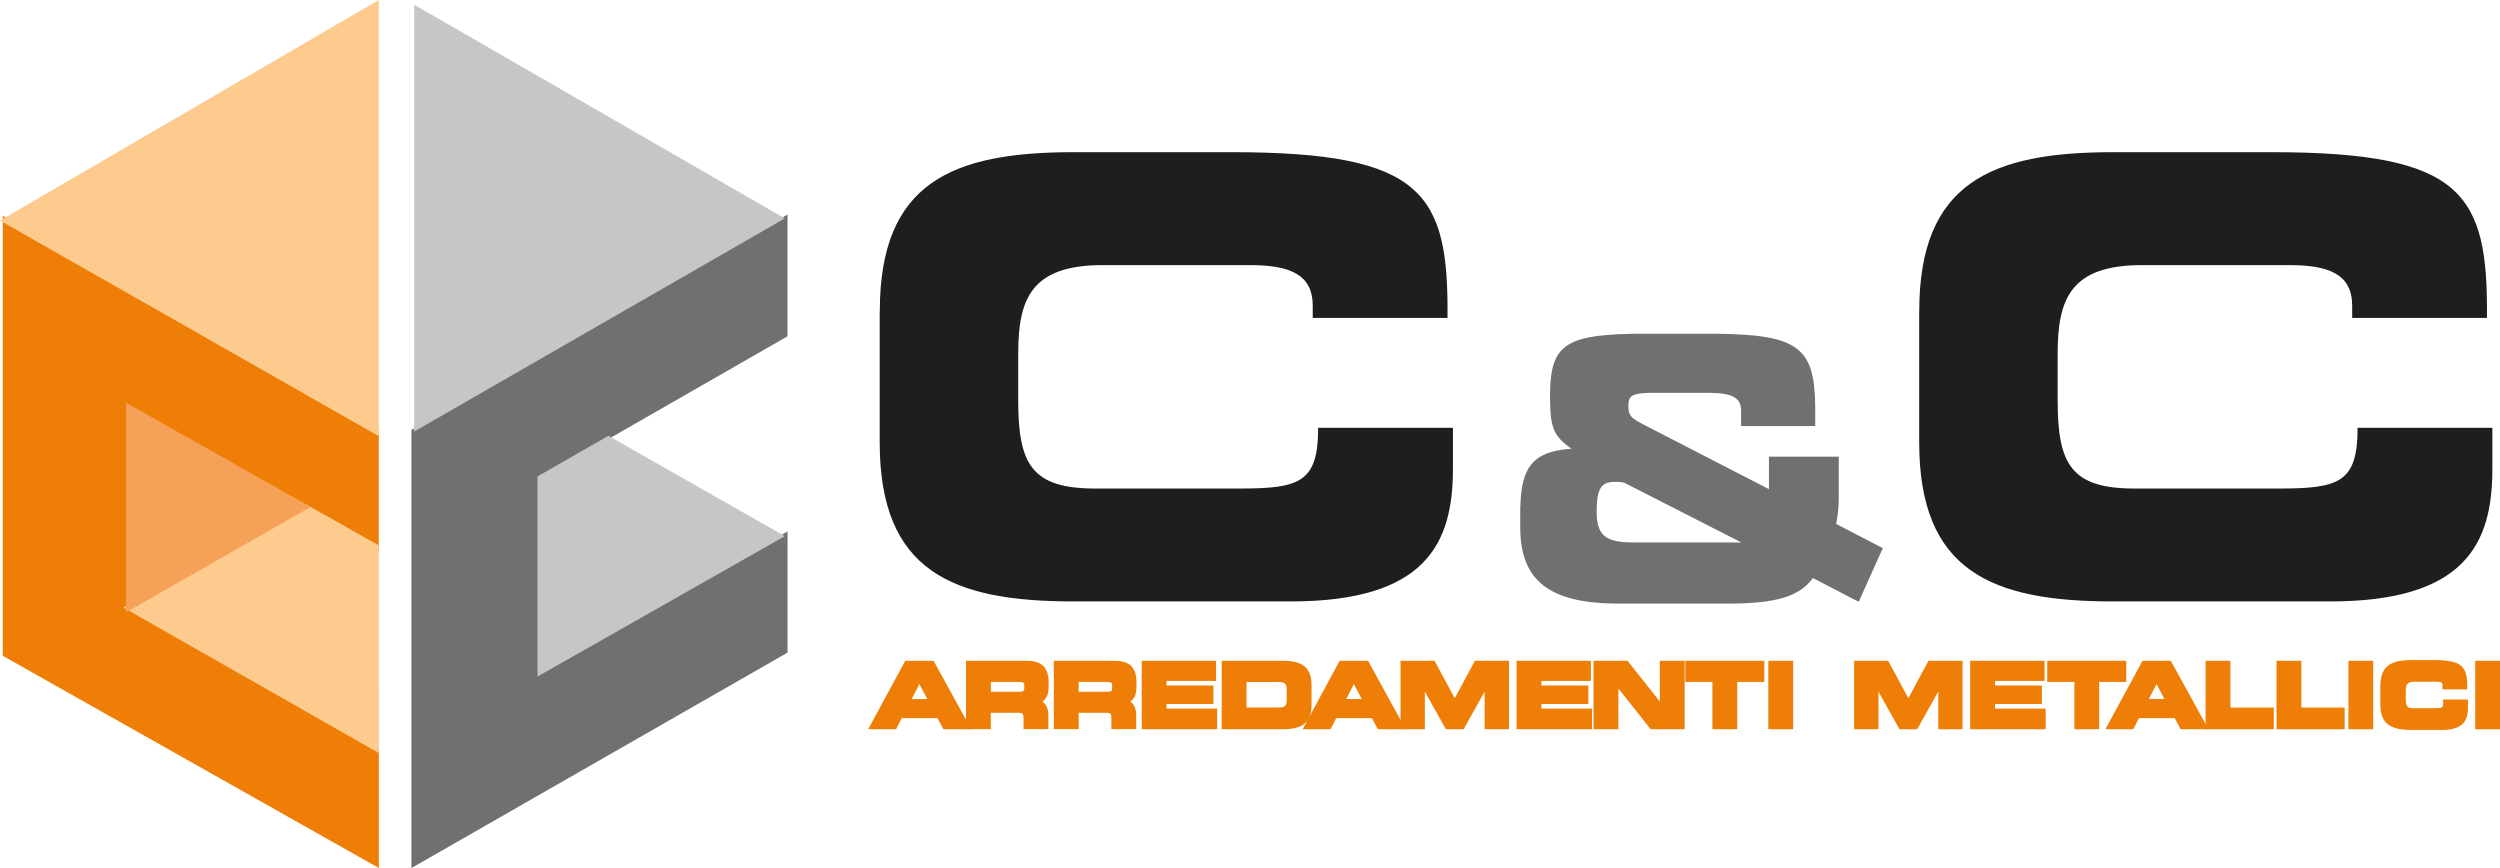 <?xml version="1.0" encoding="UTF-8"?>
<svg width="201.604px" height="70px" viewBox="0 0 201.604 70" version="1.1" xmlns="http://www.w3.org/2000/svg" xmlns:xlink="http://www.w3.org/1999/xlink">
    <title>logo-c&amp;c</title>
    <g id="Symbols" stroke="none" stroke-width="1" fill="none" fill-rule="evenodd">
        <g id="header" transform="translate(-739, -20)">
            <g id="logo-c&amp;c" transform="translate(739, 20)">
                <path d="M73.129,53.51 L75.153,53.51 L77.943,58.583 L76.214,58.583 L75.732,57.687 L72.581,57.687 L72.126,58.583 L70.388,58.583 L73.134,53.51 L73.129,53.51 Z M73.156,56.595 L75.148,56.595 L74.137,54.687 L73.156,56.595 Z" id="Fill-1" fill="#EE7E05"></path>
                <path d="M73.001,53.287 L75.285,53.287 L78.32,58.806 L76.081,58.806 L75.599,57.91 L72.717,57.91 L72.263,58.806 L70.014,58.806 L73.001,53.287 Z M75.021,53.733 L73.266,53.733 L70.761,58.36 L71.989,58.36 L72.444,57.464 L75.866,57.464 L76.347,58.36 L77.566,58.36 L75.021,53.733 Z M72.791,56.817 L74.133,54.205 L75.519,56.817 L72.791,56.817 Z M74.139,55.168 L73.521,56.372 L74.778,56.372 L74.139,55.168 Z" id="Stroke-2" fill="#EE7E05" fill-rule="nonzero"></path>
                <g id="Group-76">
                    <path d="M78.122,53.51 L82.816,53.51 C84.015,53.51 84.336,54.107 84.336,55.017 L84.336,55.338 C84.336,56.02 84.18,56.416 83.466,56.586 L83.466,56.599 C83.93,56.684 84.318,56.884 84.318,57.718 L84.318,58.578 L82.762,58.578 L82.762,57.968 C82.762,57.437 82.606,57.259 82.125,57.259 L79.677,57.259 L79.677,58.574 L78.122,58.574 L78.122,53.501 L78.122,53.51 Z M79.677,56.006 L82.25,56.006 C82.669,56.006 82.825,55.837 82.825,55.471 L82.825,55.306 C82.825,54.856 82.602,54.771 82.111,54.771 L79.682,54.771 L79.682,56.006 L79.677,56.006 Z" id="Fill-3" fill="#EE7E05"></path>
                    <path d="M82.816,53.287 C84.044,53.287 84.559,53.875 84.559,55.017 L84.559,55.338 C84.559,55.926 84.43,56.314 84.094,56.558 L84.058,56.582 C84.36,56.779 84.521,57.105 84.539,57.619 L84.541,57.718 L84.541,58.801 L82.539,58.801 L82.539,57.968 L82.537,57.842 C82.522,57.538 82.436,57.482 82.125,57.482 L79.9,57.481 L79.9,58.797 L77.899,58.797 L77.899,53.287 L82.816,53.287 Z M82.816,53.733 L78.345,53.732 L78.345,58.35 L79.455,58.35 L79.455,57.036 L82.125,57.036 C82.733,57.036 82.985,57.317 82.985,57.968 L82.985,58.355 L84.095,58.355 L84.095,57.718 C84.095,57.133 83.927,56.926 83.493,56.832 L83.426,56.818 L83.244,56.785 L83.244,56.41 L83.415,56.369 C83.963,56.239 84.113,55.998 84.113,55.338 L84.113,55.017 C84.113,54.109 83.784,53.733 82.816,53.733 Z M82.111,54.549 C82.758,54.549 83.047,54.74 83.047,55.306 L83.047,55.471 C83.047,55.971 82.78,56.229 82.25,56.229 L79.459,56.229 L79.459,54.549 L82.111,54.549 Z M82.111,54.994 L79.905,54.994 L79.905,55.783 L82.25,55.783 C82.537,55.783 82.602,55.721 82.602,55.471 L82.602,55.306 C82.602,55.035 82.541,54.994 82.111,54.994 Z" id="Stroke-5" fill="#EE7E05" fill-rule="nonzero"></path>
                    <path d="M85.205,53.51 L89.903,53.51 C91.102,53.51 91.423,54.107 91.423,55.017 L91.423,55.338 C91.423,56.02 91.267,56.416 90.554,56.586 L90.554,56.599 C91.018,56.684 91.401,56.884 91.401,57.718 L91.401,58.578 L89.845,58.578 L89.845,57.968 C89.845,57.437 89.694,57.259 89.208,57.259 L86.761,57.259 L86.761,58.574 L85.205,58.574 L85.205,53.501 L85.205,53.51 Z M86.761,56.006 L89.333,56.006 C89.752,56.006 89.908,55.837 89.908,55.471 L89.908,55.306 C89.908,54.856 89.685,54.771 89.195,54.771 L86.761,54.771 L86.761,56.006 L86.761,56.006 Z" id="Fill-7" fill="#EE7E05"></path>
                    <path d="M89.903,53.287 C91.132,53.287 91.646,53.875 91.646,55.017 L91.646,55.338 C91.646,55.926 91.517,56.314 91.182,56.558 L91.146,56.582 C91.445,56.778 91.605,57.104 91.622,57.619 L91.624,57.718 L91.624,58.801 L89.623,58.801 L89.623,57.968 C89.623,57.551 89.561,57.482 89.208,57.482 L86.983,57.481 L86.984,58.797 L84.982,58.797 L84.982,53.287 L89.903,53.287 Z M89.903,53.733 L85.427,53.732 L85.427,58.35 L86.537,58.35 L86.538,57.036 L89.208,57.036 C89.82,57.036 90.068,57.315 90.068,57.968 L90.068,58.355 L91.178,58.355 L91.178,57.718 C91.178,57.132 91.012,56.926 90.581,56.832 L90.514,56.818 L90.331,56.785 L90.331,56.41 L90.503,56.369 C91.027,56.244 91.187,56.019 91.2,55.421 L91.201,55.017 C91.201,54.109 90.871,53.733 89.903,53.733 Z M89.195,54.549 C89.841,54.549 90.131,54.74 90.131,55.306 L90.131,55.471 C90.131,55.971 89.863,56.229 89.333,56.229 L86.538,56.229 L86.538,54.549 L89.195,54.549 Z M89.195,54.994 L86.983,54.994 L86.983,55.783 L89.333,55.783 C89.621,55.783 89.685,55.721 89.685,55.471 L89.685,55.306 C89.685,55.035 89.624,54.994 89.195,54.994 Z" id="Stroke-9" fill="#EE7E05" fill-rule="nonzero"></path>
                    <polygon id="Fill-11" fill="#EE7E05" points="92.293 53.51 97.842 53.51 97.842 54.687 93.848 54.687 93.848 55.502 97.629 55.502 97.629 56.55 93.848 56.55 93.848 57.366 97.932 57.366 97.932 58.583 92.293 58.583"></polygon>
                    <path d="M98.065,53.287 L92.07,53.287 L92.07,58.806 L98.155,58.806 L98.155,57.143 L94.071,57.142 L94.071,56.772 L97.851,56.773 L97.851,55.28 L94.071,55.279 L94.071,54.909 L98.065,54.91 L98.065,53.287 Z M97.62,53.732 L97.62,54.463 L93.626,54.464 L93.626,55.725 L97.406,55.725 L97.406,56.327 L93.626,56.327 L93.626,57.589 L97.709,57.588 L97.709,58.359 L92.516,58.359 L92.516,53.732 L97.62,53.732 Z" id="Stroke-13" fill="#EE7E05" fill-rule="nonzero"></path>
                    <path d="M98.743,53.51 L103.437,53.51 C104.993,53.51 105.541,54.023 105.541,55.275 L105.541,56.817 C105.541,58.075 104.993,58.583 103.437,58.583 L98.743,58.583 L98.743,53.51 Z M100.299,57.281 L103.062,57.281 C103.727,57.281 103.985,57.094 103.985,56.372 L103.985,55.685 C103.985,54.963 103.727,54.776 103.062,54.776 L100.299,54.776 L100.299,57.286 L100.299,57.281 Z" id="Fill-15" fill="#EE7E05"></path>
                    <path d="M103.437,53.287 C105.085,53.287 105.764,53.87 105.764,55.275 L105.764,56.817 C105.764,58.225 105.086,58.806 103.437,58.806 L98.52,58.806 L98.52,53.287 L103.437,53.287 Z M103.437,53.733 L98.966,53.732 L98.966,58.359 L103.437,58.36 C104.854,58.36 105.318,57.962 105.318,56.817 L105.318,55.275 C105.318,54.133 104.852,53.733 103.437,53.733 Z M103.062,54.553 C103.875,54.553 104.208,54.863 104.208,55.685 L104.208,56.372 C104.208,57.194 103.875,57.504 103.062,57.504 L100.076,57.504 L100.076,54.553 L103.062,54.553 Z M103.062,54.999 L100.522,54.998 L100.522,57.058 L103.062,57.058 C103.636,57.058 103.762,56.941 103.762,56.372 L103.762,55.685 C103.762,55.116 103.636,54.999 103.062,54.999 Z" id="Stroke-17" fill="#EE7E05" fill-rule="nonzero"></path>
                    <path d="M108.166,53.51 L110.19,53.51 L112.976,58.583 L111.247,58.583 L110.765,57.687 L107.614,57.687 L107.159,58.583 L105.421,58.583 L108.166,53.51 L108.166,53.51 Z M108.193,56.595 L110.186,56.595 L109.174,54.687 L108.193,56.595 Z" id="Fill-19" fill="#EE7E05"></path>
                    <path d="M108.034,53.287 L110.322,53.287 L113.353,58.806 L111.113,58.806 L110.632,57.909 L107.75,57.909 L107.296,58.806 L105.046,58.806 L108.034,53.287 Z M110.058,53.732 L108.299,53.732 L105.795,58.359 L107.022,58.359 L107.477,57.464 L110.899,57.464 L111.38,58.359 L112.599,58.359 L110.058,53.732 Z M107.828,56.817 L109.171,54.205 L110.556,56.817 L107.828,56.817 Z M109.177,55.168 L108.558,56.371 L109.815,56.371 L109.177,55.168 Z" id="Stroke-21" fill="#EE7E05" fill-rule="nonzero"></path>
                    <polygon id="Fill-23" fill="#EE7E05" points="113.164 53.51 115.553 53.51 117.314 56.777 119.074 53.51 121.464 53.51 121.464 58.583 119.948 58.583 119.948 54.941 119.935 54.941 117.898 58.583 116.73 58.583 114.693 54.941 114.679 54.941 114.679 58.583 113.164 58.583"></polygon>
                    <path d="M115.686,53.287 L112.941,53.287 L112.941,58.806 L114.902,58.806 L114.902,55.772 L116.599,58.806 L118.028,58.806 L119.725,55.772 L119.725,58.806 L121.687,58.806 L121.687,53.287 L118.941,53.287 L117.314,56.307 L115.686,53.287 Z M121.24,53.732 L121.24,58.359 L120.171,58.359 L120.171,54.718 L119.804,54.718 L117.767,58.359 L116.86,58.359 L114.823,54.718 L114.456,54.718 L114.456,58.359 L113.386,58.359 L113.386,53.732 L115.419,53.732 L117.314,57.247 L119.208,53.732 L121.24,53.732 Z" id="Stroke-25" fill="#EE7E05" fill-rule="nonzero"></path>
                    <polygon id="Fill-27" fill="#EE7E05" points="122.52 53.51 128.07 53.51 128.07 54.687 124.08 54.687 124.08 55.502 127.861 55.502 127.861 56.55 124.08 56.55 124.08 57.366 128.164 57.366 128.164 58.583 122.52 58.583"></polygon>
                    <path d="M128.293,53.287 L122.297,53.287 L122.297,58.806 L128.387,58.806 L128.387,57.143 L124.303,57.142 L124.303,56.772 L128.083,56.773 L128.083,55.28 L124.303,55.279 L124.303,54.909 L128.293,54.91 L128.293,53.287 Z M127.847,53.732 L127.847,54.463 L123.858,54.464 L123.858,55.725 L127.637,55.725 L127.637,56.327 L123.858,56.327 L123.858,57.589 L127.94,57.588 L127.94,58.359 L122.743,58.359 L122.743,53.732 L127.847,53.732 Z" id="Stroke-29" fill="#EE7E05" fill-rule="nonzero"></path>
                    <polygon id="Fill-31" fill="#EE7E05" points="128.73 53.51 131.141 53.51 134.061 57.196 134.075 57.196 134.075 53.51 135.63 53.51 135.63 58.583 133.223 58.583 130.299 54.901 130.285 54.901 130.285 58.583 128.73 58.583"></polygon>
                    <path d="M131.249,53.287 L128.507,53.287 L128.507,58.806 L130.508,58.806 L130.508,55.522 L133.115,58.806 L135.853,58.806 L135.853,53.287 L133.852,53.287 L133.851,56.573 L131.249,53.287 Z M135.407,53.732 L135.407,58.359 L133.33,58.359 L130.406,54.678 L130.063,54.678 L130.062,58.359 L128.952,58.359 L128.952,53.732 L131.033,53.732 L133.953,57.419 L134.297,57.419 L134.297,53.732 L135.407,53.732 Z" id="Stroke-33" fill="#EE7E05" fill-rule="nonzero"></path>
                    <polygon id="Fill-35" fill="#EE7E05" points="136.13 53.51 142.054 53.51 142.054 54.771 139.869 54.771 139.869 58.583 138.314 58.583 138.314 54.771 136.13 54.771"></polygon>
                    <path d="M142.277,53.287 L135.907,53.287 L135.907,54.994 L138.091,54.994 L138.091,58.806 L140.092,58.806 L140.092,54.994 L142.277,54.994 L142.277,53.287 Z M141.831,53.732 L141.831,54.548 L139.647,54.549 L139.647,58.359 L138.537,58.359 L138.537,54.549 L136.352,54.548 L136.352,53.732 L141.831,53.732 Z" id="Stroke-37" fill="#EE7E05" fill-rule="nonzero"></path>
                    <polygon id="Fill-39" fill="#EE7E05" points="142.825 58.583 144.381 58.583 144.381 53.51 142.825 53.51"></polygon>
                    <path d="M144.604,53.287 L142.602,53.287 L142.602,58.806 L144.604,58.806 L144.604,53.287 Z M144.157,53.732 L144.157,58.359 L143.047,58.359 L143.047,53.732 L144.157,53.732 Z" id="Stroke-41" fill="#EE7E05" fill-rule="nonzero"></path>
                    <polygon id="Fill-42" fill="#EE7E05" points="149.743 53.51 152.133 53.51 153.893 56.777 155.65 53.51 158.043 53.51 158.043 58.583 156.528 58.583 156.528 54.941 156.514 54.941 154.473 58.583 153.309 58.583 151.272 54.941 151.259 54.941 151.259 58.583 149.743 58.583"></polygon>
                    <path d="M152.266,53.287 L149.52,53.287 L149.52,58.806 L151.482,58.806 L151.482,55.772 L153.179,58.806 L154.603,58.806 L156.305,55.77 L156.305,58.806 L158.266,58.806 L158.266,53.287 L155.516,53.287 L153.893,56.307 L152.266,53.287 Z M157.821,53.732 L157.821,58.359 L156.751,58.359 L156.751,54.718 L156.384,54.718 L154.342,58.359 L153.44,58.359 L151.403,54.718 L151.036,54.718 L151.036,58.359 L149.966,58.359 L149.966,53.732 L151.999,53.732 L153.894,57.248 L155.783,53.732 L157.821,53.732 Z" id="Stroke-43" fill="#EE7E05" fill-rule="nonzero"></path>
                    <polygon id="Fill-44" fill="#EE7E05" points="159.1 53.51 164.65 53.51 164.65 54.687 160.656 54.687 160.656 55.502 164.44 55.502 164.44 56.55 160.656 56.55 160.656 57.366 164.743 57.366 164.743 58.583 159.1 58.583"></polygon>
                    <path d="M164.873,53.287 L158.877,53.287 L158.877,58.806 L164.966,58.806 L164.966,57.143 L160.879,57.142 L160.879,56.772 L164.663,56.773 L164.663,55.28 L160.879,55.279 L160.879,54.909 L164.873,54.91 L164.873,53.287 Z M164.427,53.732 L164.427,54.463 L160.433,54.464 L160.433,55.725 L164.217,55.725 L164.217,56.327 L160.433,56.327 L160.433,57.589 L164.52,57.588 L164.52,58.359 L159.323,58.359 L159.323,53.732 L164.427,53.732 Z" id="Stroke-45" fill="#EE7E05" fill-rule="nonzero"></path>
                    <polygon id="Fill-46" fill="#EE7E05" points="165.314 53.51 171.243 53.51 171.243 54.771 169.058 54.771 169.058 58.583 167.503 58.583 167.503 54.771 165.314 54.771"></polygon>
                    <path d="M171.466,53.287 L165.091,53.287 L165.091,54.994 L167.279,54.994 L167.28,58.806 L169.281,58.806 L169.281,54.994 L171.466,54.994 L171.466,53.287 Z M171.019,53.732 L171.019,54.548 L168.835,54.549 L168.835,58.359 L167.725,58.359 L167.726,54.549 L165.536,54.548 L165.536,53.732 L171.019,53.732 Z" id="Stroke-47" fill="#EE7E05" fill-rule="nonzero"></path>
                    <path d="M172.901,53.51 L174.925,53.51 L177.715,58.583 L175.986,58.583 L175.504,57.687 L172.353,57.687 L171.898,58.583 L170.159,58.583 L172.905,53.51 L172.901,53.51 Z M172.928,56.595 L174.916,56.595 L173.904,54.687 L172.923,56.595 L172.928,56.595 Z" id="Fill-48" fill="#EE7E05"></path>
                    <path d="M172.773,53.287 L175.056,53.287 L178.092,58.806 L175.852,58.806 L175.37,57.909 L172.489,57.909 L172.035,58.806 L169.785,58.806 L172.773,53.287 Z M174.792,53.732 L173.038,53.732 L170.533,58.359 L171.761,58.359 L172.216,57.464 L175.637,57.464 L176.118,58.359 L177.338,58.359 L174.792,53.732 Z M172.558,56.817 L173.901,54.205 L175.286,56.817 L172.558,56.817 Z M173.907,55.168 L173.288,56.371 L174.545,56.371 L173.907,55.168 Z" id="Stroke-49" fill="#EE7E05" fill-rule="nonzero"></path>
                    <polygon id="Fill-50" fill="#EE7E05" points="178.085 53.51 179.641 53.51 179.641 57.281 183.14 57.281 183.14 58.583 178.085 58.583"></polygon>
                    <path d="M179.864,53.287 L177.862,53.287 L177.862,58.806 L183.363,58.806 L183.363,57.058 L179.864,57.058 L179.864,53.287 Z M179.418,53.732 L179.418,57.504 L182.917,57.504 L182.917,58.359 L178.308,58.359 L178.308,53.732 L179.418,53.732 Z" id="Stroke-51" fill="#EE7E05" fill-rule="nonzero"></path>
                    <polygon id="Fill-52" fill="#EE7E05" points="183.804 53.51 185.36 53.51 185.36 57.281 188.855 57.281 188.855 58.583 183.804 58.583"></polygon>
                    <path d="M185.583,53.287 L183.581,53.287 L183.581,58.806 L189.078,58.806 L189.078,57.058 L185.583,57.058 L185.583,53.287 Z M185.137,53.732 L185.137,57.504 L188.632,57.504 L188.632,58.359 L184.027,58.359 L184.027,53.732 L185.137,53.732 Z" id="Stroke-53" fill="#EE7E05" fill-rule="nonzero"></path>
                    <polygon id="Fill-54" fill="#EE7E05" points="189.604 58.583 191.155 58.583 191.155 53.51 189.604 53.51"></polygon>
                    <path d="M191.378,53.287 L189.381,53.287 L189.381,58.806 L191.378,58.806 L191.378,53.287 Z M190.932,53.732 L190.932,58.359 L189.827,58.359 L189.827,53.732 L190.932,53.732 Z" id="Stroke-55" fill="#EE7E05" fill-rule="nonzero"></path>
                    <path d="M192.185,55.288 C192.185,53.804 193.018,53.452 194.423,53.452 L196.25,53.452 C198.466,53.452 198.751,53.929 198.738,55.364 L197.182,55.364 L197.182,55.222 C197.182,54.856 196.914,54.754 196.451,54.754 L194.752,54.754 C193.932,54.754 193.781,55.137 193.781,55.77 L193.781,56.318 C193.781,57.054 193.932,57.335 194.672,57.335 L196.33,57.335 C197.03,57.335 197.24,57.263 197.24,56.635 L198.796,56.635 L198.796,57.112 C198.796,57.968 198.488,58.641 196.923,58.641 L194.414,58.641 C193.009,58.641 192.176,58.289 192.176,56.804 L192.176,55.293 L192.185,55.288 Z" id="Fill-56" fill="#EE7E05"></path>
                    <path d="M196.25,53.229 L194.423,53.229 L194.307,53.23 C192.779,53.254 192.034,53.765 191.967,55.085 L191.964,55.149 L191.953,55.155 L191.953,56.804 C191.953,58.31 192.73,58.864 194.414,58.864 L196.923,58.864 C198.432,58.864 199.018,58.271 199.018,57.112 L199.018,56.412 L197.017,56.412 L197.017,56.635 C197.017,57.082 196.974,57.112 196.33,57.112 L194.672,57.112 L194.545,57.109 C194.089,57.088 194.004,56.933 194.004,56.318 L194.004,55.77 C194.004,55.153 194.145,54.976 194.752,54.976 L196.451,54.976 C196.852,54.976 196.959,55.038 196.959,55.222 L196.959,55.587 L198.958,55.587 L198.96,55.366 C198.976,53.684 198.448,53.229 196.25,53.229 Z M196.368,53.675 L196.598,53.678 C198.071,53.709 198.45,53.966 198.507,54.96 L198.513,55.141 L197.401,55.141 L197.396,55.094 C197.341,54.691 197.009,54.531 196.451,54.531 L194.752,54.531 C193.875,54.531 193.558,54.926 193.558,55.77 L193.558,56.318 C193.558,57.214 193.834,57.557 194.672,57.557 L196.33,57.557 L196.421,57.557 C197.094,57.545 197.376,57.4 197.445,56.918 L197.452,56.858 L198.572,56.858 L198.573,57.112 C198.573,58.026 198.185,58.418 196.923,58.418 L194.414,58.418 L194.3,58.417 C192.921,58.397 192.399,57.993 192.399,56.804 L192.398,55.431 L192.408,55.426 L192.408,55.288 C192.408,54.1 192.93,53.696 194.309,53.676 L196.368,53.675 Z" id="Stroke-57" fill="#EE7E05" fill-rule="nonzero"></path>
                    <polygon id="Fill-58" fill="#EE7E05" points="199.83 58.583 201.381 58.583 201.381 53.51 199.83 53.51"></polygon>
                    <path d="M201.604,53.287 L199.607,53.287 L199.607,58.806 L201.604,58.806 L201.604,53.287 Z M201.158,53.732 L201.158,58.359 L200.052,58.359 L200.052,53.732 L201.158,53.732 Z" id="Stroke-59" fill="#EE7E05" fill-rule="nonzero"></path>
                    <polygon id="Fill-60" fill="#EE7E05" points="0.442 17.791 0.442 52.752 30.326 69.615 30.326 60.352 10.392 48.994 10.392 32.862 30.322 44.109 30.322 34.801"></polygon>
                    <path d="M0.219,17.407 L0.219,52.882 L30.549,69.997 L30.549,60.223 L10.615,48.865 L10.615,33.243 L30.545,44.49 L30.545,34.671 L0.219,17.407 Z M0.665,18.173 L30.099,34.931 L30.099,43.727 L10.169,32.48 L10.169,49.124 L30.104,60.482 L30.104,69.234 L0.665,52.622 L0.665,18.173 Z" id="Stroke-61" fill="#EE7E05" fill-rule="nonzero"></path>
                    <polygon id="Fill-62" fill="#70706F" points="33.402 34.801 33.402 69.615 63.287 52.498 63.287 43.235 43.347 54.557 43.347 38.425 63.282 26.991 63.282 17.684"></polygon>
                    <path d="M63.505,27.12 L63.505,17.299 L33.179,34.672 L33.179,70 L63.509,52.627 L63.509,42.852 L43.57,54.175 L43.57,38.554 L63.505,27.12 Z M63.059,18.068 L63.059,26.862 L43.124,38.296 L43.124,54.94 L63.063,43.617 L63.063,52.369 L33.625,69.231 L33.625,34.93 L63.059,18.068 Z" id="Stroke-63" fill="#70706F" fill-rule="nonzero"></path>
                    <polygon id="Fill-64" fill="#C6C6C6" points="63.291 43.235 43.347 54.557 43.347 38.421 49.062 35.144"></polygon>
                    <polygon id="Fill-65" fill="#FCCB8D" points="30.331 60.348 10.396 48.994 24.607 40.886 30.326 44.113"></polygon>
                    <path d="M30.549,43.983 L24.607,40.629 L9.946,48.994 L30.554,60.731 L30.549,43.983 Z M24.608,41.142 L30.104,44.243 L30.108,59.964 L10.846,48.994 L24.608,41.142 Z" id="Stroke-66" fill="#FCCB8D" fill-rule="nonzero"></path>
                    <polygon id="Fill-67" fill="#F5A157" points="10.392 48.99 10.392 32.862 24.603 40.881"></polygon>
                    <path d="M10.169,32.48 L10.169,49.374 L25.054,40.88 L10.169,32.48 Z M10.614,33.243 L24.151,40.882 L10.614,48.606 L10.614,33.243 Z" id="Stroke-68" fill="#F5A157" fill-rule="nonzero"></path>
                    <polygon id="Fill-69" fill="#FCCB8D" points="30.322 34.792 0.447 17.786 30.322 0.388"></polygon>
                    <path d="M30.545,35.175 L30.545,0 L0,17.788 L30.545,35.175 Z M30.099,0.775 L30.099,34.409 L0.893,17.784 L30.099,0.775 Z" id="Stroke-70" fill="#FCCB8D" fill-rule="nonzero"></path>
                    <polygon id="Fill-71" fill="#C6C6C6" points="33.398 34.801 63.287 17.612 33.402 0.379"></polygon>
                    <g id="Group-11" transform="translate(70.94, 12.272)">
                        <path d="M0.009,12.829 C0.009,2.447 5.835,0 15.629,0 L28.409,0 C43.881,0 45.887,3.33 45.789,13.369 L34.921,13.369 L34.921,12.388 C34.921,9.843 33.063,9.107 29.831,9.107 L17.978,9.107 C12.25,9.107 11.171,11.799 11.171,16.208 L11.171,20.024 C11.171,25.164 12.25,27.125 17.389,27.125 L28.993,27.125 C33.887,27.125 35.358,26.635 35.358,22.226 L46.226,22.226 L46.226,25.556 C46.226,31.529 44.073,36.228 33.152,36.228 L15.62,36.228 C5.826,36.228 0,33.78 0,23.398 L0,12.825 L0.009,12.829 Z" id="Fill-72" fill="#1E1E1C"></path>
                        <path d="M83.831,12.829 C83.831,2.447 89.657,0 99.451,0 L112.227,0 C127.704,0 129.71,3.33 129.611,13.369 L118.744,13.369 L118.744,12.388 C118.744,9.843 116.88,9.107 113.653,9.107 L101.8,9.107 C96.072,9.107 94.993,11.799 94.993,16.208 L94.993,20.024 C94.993,25.164 96.072,27.125 101.212,27.125 L112.815,27.125 C117.709,27.125 119.181,26.635 119.181,22.226 L130.048,22.226 L130.048,25.556 C130.048,31.529 127.895,36.228 116.974,36.228 L99.446,36.228 C89.653,36.228 83.827,33.78 83.827,23.398 L83.827,12.825 L83.831,12.829 Z" id="Fill-73" fill="#1E1E1C"></path>
                        <path d="M51.887,28.663 C51.945,25.378 52.837,24.196 56.412,24.112 L56.412,24.054 C54.397,22.788 54.281,22.123 54.281,19.645 C54.281,15.642 55.289,14.862 61.797,14.862 L66.749,14.862 C74.006,14.862 75.219,15.785 75.219,20.71 L75.219,21.865 L69.687,21.865 L69.687,20.857 C69.687,19.707 68.965,19.186 66.834,19.186 L62.425,19.186 C60.638,19.186 60.152,19.418 60.152,20.452 C60.152,21.259 60.295,21.548 61.534,22.181 L71.934,27.54 L71.934,24.776 L77.118,24.776 L77.118,27.713 C77.118,28.895 77.002,29.443 76.886,30.103 L80.604,32.033 L78.843,35.951 L75.183,34.052 C73.917,36.009 70.948,36.183 68.243,36.183 L59.63,36.183 C54.936,36.183 51.878,34.975 51.878,30.281 L51.878,28.667 L51.887,28.663 Z M69.919,31.69 C70.035,31.69 70.061,31.632 70.061,31.516 L60.241,26.505 C60.009,26.389 59.782,26.363 59.292,26.363 C58.369,26.363 57.593,26.621 57.593,28.984 C57.593,31.204 58.627,31.694 60.758,31.694 L69.919,31.694 L69.919,31.69 Z" id="Fill-74" fill="#70706F"></path>
                        <path d="M61.603,14.639 L66.967,14.639 L67.387,14.642 C74.075,14.7 75.415,15.734 75.441,20.56 L75.442,22.088 L69.464,22.088 L69.464,20.857 C69.464,19.844 68.824,19.428 66.969,19.409 L62.303,19.409 L62.066,19.412 C60.704,19.439 60.391,19.646 60.375,20.389 L60.375,20.452 C60.375,21.19 60.516,21.403 61.528,21.928 L71.711,27.174 L71.711,24.553 L77.341,24.553 L77.341,27.713 C77.341,28.513 77.294,29.045 77.187,29.678 L77.134,29.98 L80.893,31.932 L78.95,36.258 L75.255,34.341 L75.243,34.358 C74.131,35.89 72.15,36.37 68.66,36.404 L68.243,36.406 L59.63,36.406 L59.266,36.403 C54.102,36.328 51.656,34.62 51.656,30.281 L51.656,28.53 L51.667,28.523 L51.668,28.511 C51.75,25.397 52.69,24.184 55.547,23.934 L55.794,23.915 L55.779,23.905 C54.368,22.93 54.087,22.206 54.06,20.085 L54.058,19.786 L54.059,19.521 L54.062,19.28 C54.135,15.418 55.453,14.654 61.603,14.639 Z M66.96,15.085 L61.604,15.085 C55.482,15.1 54.504,15.758 54.504,19.645 L54.506,20.066 C54.529,22.242 54.795,22.76 56.427,23.799 L56.635,23.93 L56.635,24.329 L56.417,24.334 C53.128,24.412 52.196,25.349 52.113,28.523 L52.108,28.802 L52.101,28.805 L52.101,30.281 C52.101,34.329 54.327,35.887 59.272,35.958 L59.63,35.96 L68.243,35.96 L68.651,35.958 C72.13,35.924 74.022,35.437 74.996,33.931 L75.106,33.761 L78.736,35.644 L80.314,32.133 L76.638,30.225 L76.747,29.603 C76.85,28.995 76.895,28.487 76.895,27.713 L76.895,24.999 L72.156,24.999 L72.156,27.905 L61.432,22.38 C60.226,21.763 59.946,21.424 59.93,20.539 L59.929,20.452 C59.929,19.3 60.476,18.977 62.299,18.963 L66.834,18.963 C69.008,18.963 69.91,19.516 69.91,20.857 L69.91,21.642 L74.996,21.642 L74.996,20.71 C74.996,15.939 73.866,15.101 66.96,15.085 Z M59.292,26.14 C59.835,26.14 60.079,26.175 60.342,26.307 L70.284,31.379 L70.284,31.516 C70.284,31.662 70.24,31.778 70.148,31.846 L70.142,31.85 L70.142,31.917 L60.758,31.917 C58.32,31.917 57.37,31.193 57.37,28.984 C57.37,26.827 57.961,26.14 59.292,26.14 Z M59.292,26.586 C58.223,26.586 57.816,27.06 57.816,28.984 C57.816,30.916 58.544,31.471 60.758,31.471 L69.484,31.471 L60.141,26.705 C59.97,26.619 59.797,26.59 59.39,26.586 L59.292,26.586 Z" id="Stroke-75" fill="#70706F" fill-rule="nonzero"></path>
                    </g>
                </g>
            </g>
        </g>
    </g>
</svg>